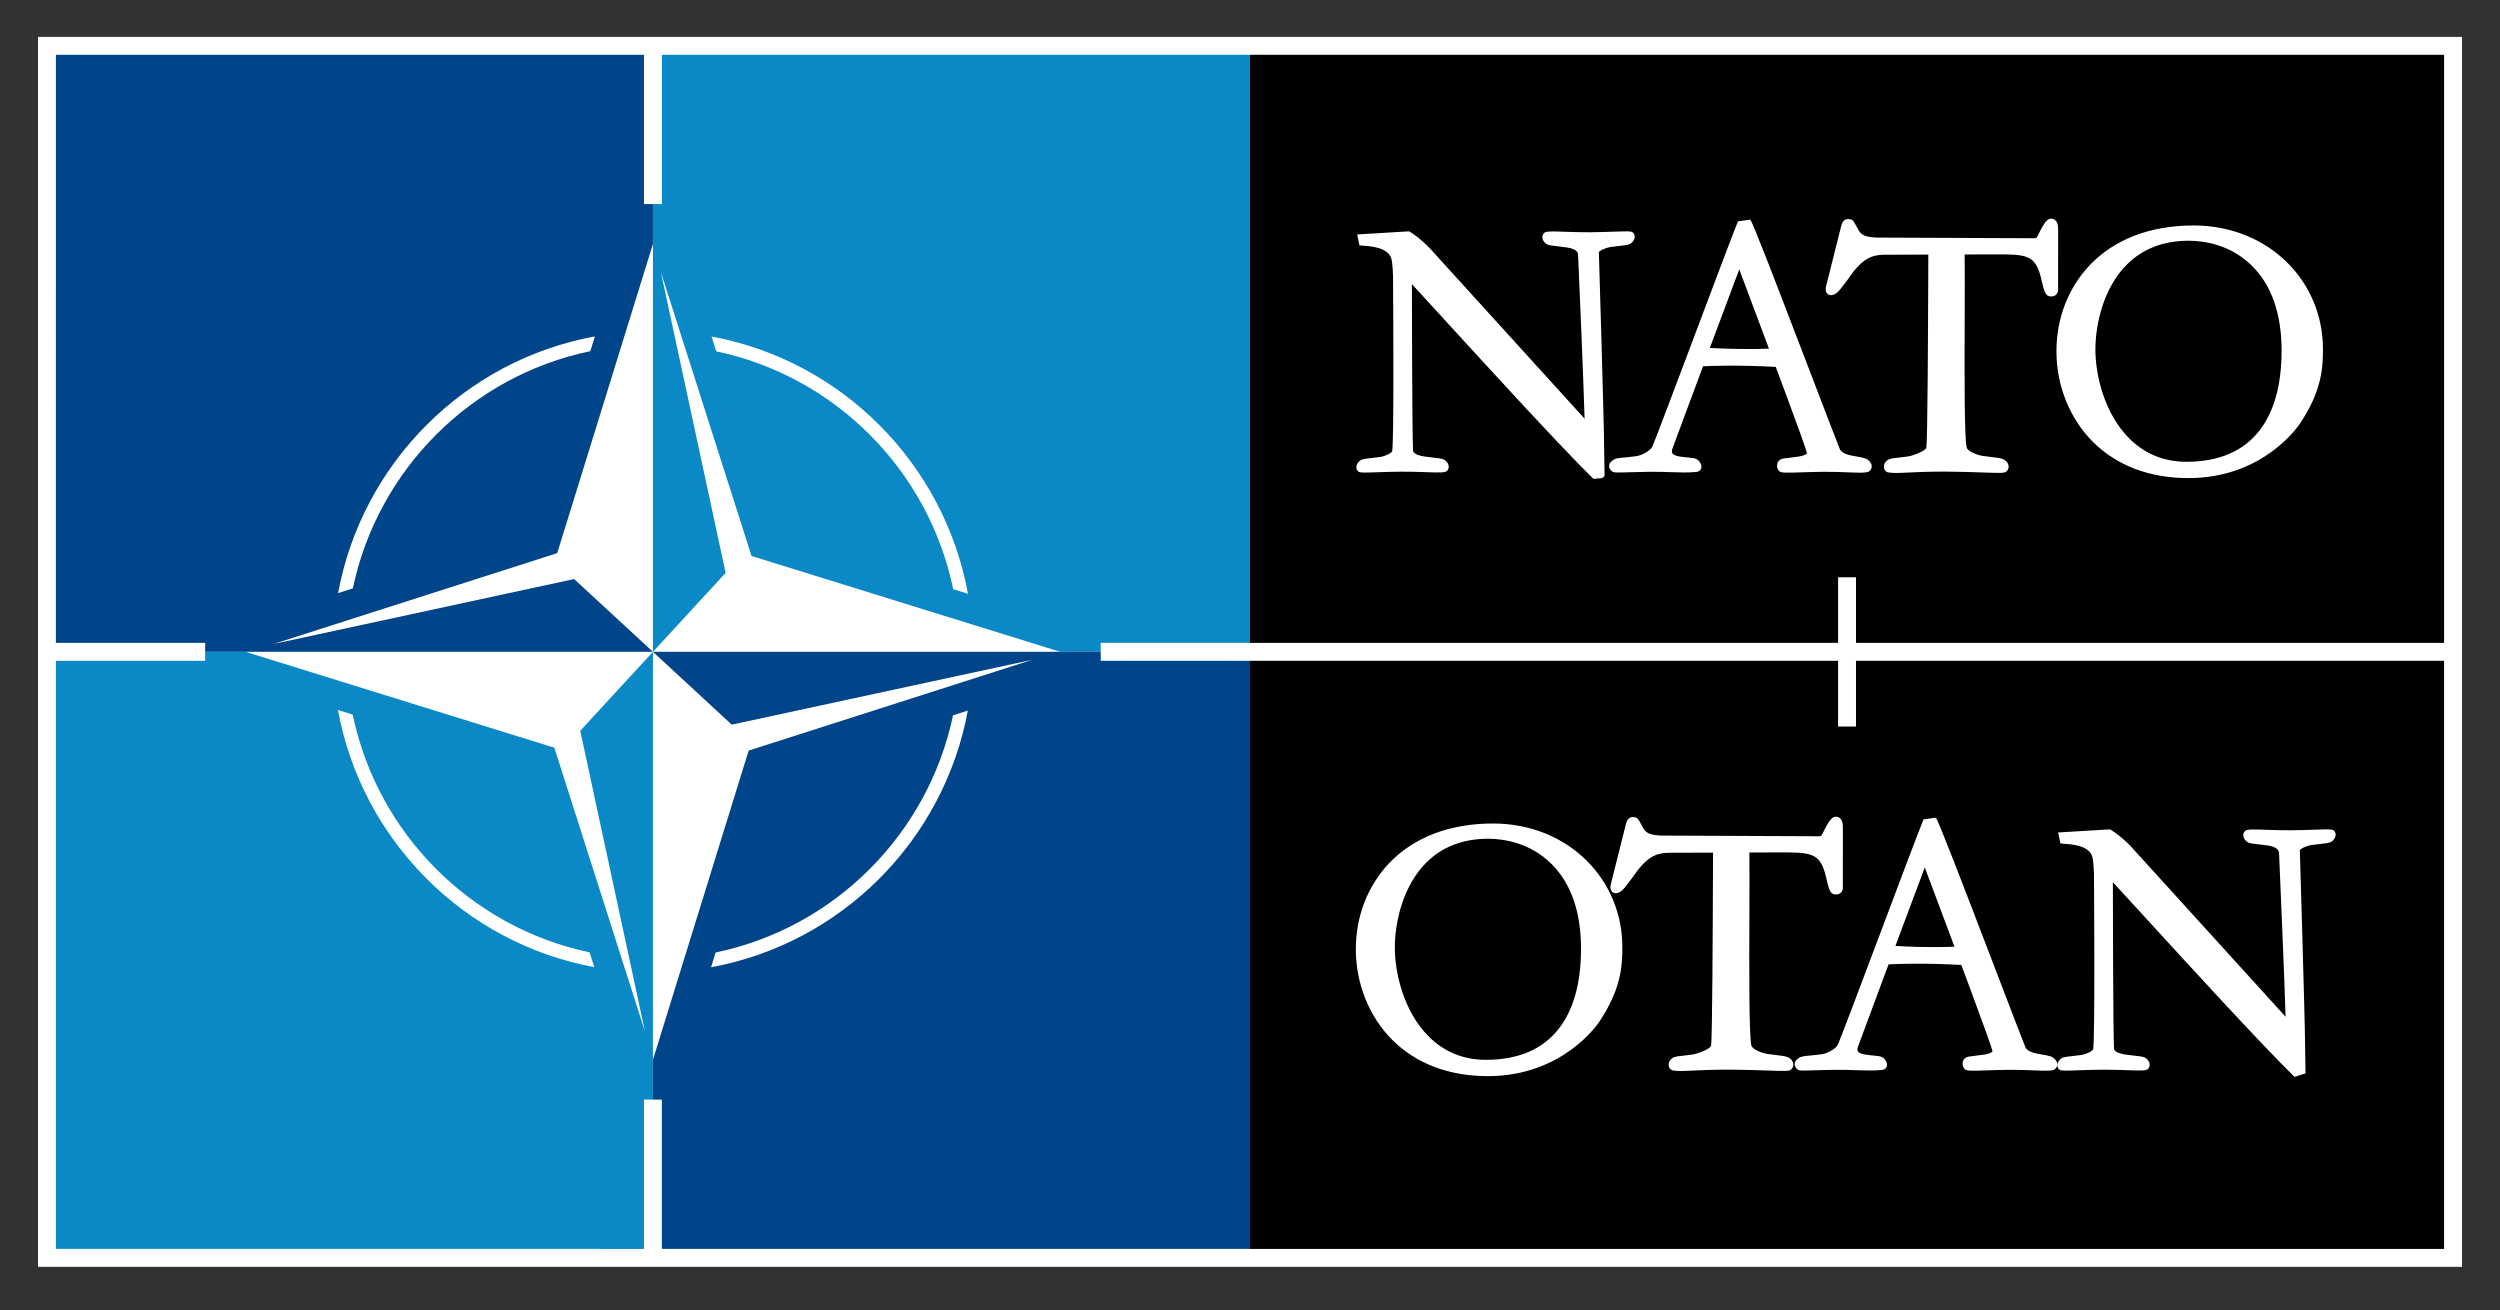 <?xml version="1.0" encoding="UTF-8" standalone="no"?><!DOCTYPE svg PUBLIC "-//W3C//DTD SVG 1.1//EN" "http://www.w3.org/Graphics/SVG/1.1/DTD/svg11.dtd"><svg width="100%" height="100%" viewBox="0 0 250 131" version="1.1" xmlns="http://www.w3.org/2000/svg" xmlns:xlink="http://www.w3.org/1999/xlink" xml:space="preserve" xmlns:serif="http://www.serif.com/" style="fill-rule:evenodd;clip-rule:evenodd;stroke-linejoin:round;stroke-miterlimit:1.414;"><rect x="0" y="0" width="250" height="131" fill="#333333" stroke="none"/><rect id="path25117" x="3.8" y="3.69" width="242.4" height="122.992" style="fill:#fff;fill-rule:nonzero;"/><path id="path25129" d="M20.516,66.08l-14.926,0l0.001,58.807l58.806,0.003l0,-14.927l0.897,0l0,-44.78l-7.269,7.894l6.477,30.09l-9.067,-28.396l-30.875,-9.586l-4.044,0l0,0.896l0,-0.001Zm13.28,4.921l1.476,0.459c2.468,11.898 11.812,21.275 23.685,23.774l0.475,1.483c-13.004,-2.409 -23.251,-12.686 -25.636,-25.716" style="fill:#0b89c6;fill-rule:nonzero;"/><path id="path25133" d="M125,5.48l-58.811,0.001l0,14.924l-0.297,0l-0.598,0l0,44.778l7.269,-7.892l-6.477,-30.089l9.067,28.397l30.874,9.584l4.045,0l0,-0.596l0,-0.298l14.928,0l0,-58.81l0,0.001Zm-53.846,28.171c13.009,2.409 23.259,12.69 25.642,25.724l-1.477,-0.456c-2.465,-11.907 -11.814,-21.289 -23.692,-23.785l-0.473,-1.483Z" style="fill:#0b89c6;fill-rule:nonzero;"/><path id="path25137" d="M64.397,20.406l0,-14.926l-58.806,0l-0.002,58.809l14.927,0l0,0.894l44.778,0l-7.881,-7.277l-30.046,6.487l28.355,-9.081l9.572,-30.92l0,40.791l0,-44.777l-0.598,0l-0.299,0l0,0Zm-4.908,13.234l-0.458,1.477c-11.885,2.47 -21.25,11.829 -23.745,23.72l-1.479,0.474c2.407,-13.024 12.669,-23.286 25.682,-25.671" style="fill:#004489;fill-rule:nonzero;"/><path id="path25141" d="M110.073,66.08l0,-0.298l-0.001,0l0,-0.599l-44.778,0l7.88,7.281l30.048,-6.486l-28.355,9.08l-9.573,30.919l0,3.985l0.895,0l0,14.927l58.812,-0.003l0,-58.806l-14.928,0l0,0Zm-13.291,4.979c-2.406,13.02 -12.668,23.28 -25.676,25.669l0.457,-1.479c11.881,-2.471 21.244,-11.827 23.739,-23.717l1.48,-0.473Z" style="fill:#004489;fill-rule:nonzero;"/><path id="path25145" d="M230.02,42.325c-0.146,0.225 -3.651,5.485 -11.187,5.485c-3.872,0 -7.171,-1.253 -9.54,-3.622c-2.32,-2.318 -3.649,-5.623 -3.649,-9.068c0,-3.301 1.19,-6.363 3.352,-8.624c2.471,-2.584 6.054,-3.95 10.364,-3.95c3.646,0 6.982,1.33 9.398,3.745c2.281,2.281 3.538,5.347 3.538,8.632c0,2.011 -0.177,4.238 -2.276,7.402m-24.909,-12.68c-0.554,0 -0.681,-0.432 -0.967,-1.682c-0.579,-2.528 -1.46,-2.528 -4.734,-2.526l-2.946,0.01c0.023,1.33 0.014,3.694 0.005,6.197c-0.02,5.375 -0.045,12.028 0.196,13.089c0.096,0.419 1.048,0.759 1.531,0.848l0.906,0.116c0.939,0.111 1.366,0.161 1.625,0.558c0.22,0.339 0.172,0.693 -0.122,0.92c-0.175,0.136 -0.523,0.136 -2.396,0.071c-1.002,-0.034 -2.249,-0.078 -3.684,-0.086c-1.781,0 -2.939,0.055 -3.785,0.096c-0.972,0.048 -1.488,0.073 -1.979,-0.028c-0.187,-0.075 -0.306,-0.217 -0.351,-0.403c-0.052,-0.215 0.002,-0.444 0.153,-0.631c0.26,-0.318 0.507,-0.345 1.166,-0.415c0.302,-0.033 0.643,-0.071 1.076,-0.133c0.576,-0.103 1.772,-0.563 1.83,-0.894c0.127,-0.822 0.17,-11.926 0.19,-17.262l0.008,-2.03l-4.465,0.014c-1.246,0.013 -2.045,0.462 -3.047,1.713c-0.229,0.345 -0.875,1.22 -1.332,1.79c-0.267,0.332 -0.715,0.661 -1.097,0.502c-0.141,-0.06 -0.37,-0.232 -0.315,-0.733l1.554,-6.188c0.052,-0.242 0.248,-0.653 0.661,-0.653c0.464,0 0.544,0.15 0.886,0.787l0.147,0.276c0.289,0.466 0.515,0.834 2.515,0.793l15.13,0.063c0.069,0 0.205,-0.038 0.229,-0.114c0.589,-1.182 0.941,-1.843 1.392,-1.843c0.329,0.001 0.724,0.181 0.724,1.027l-0.005,6.118c-0.035,0.396 -0.295,0.634 -0.699,0.634m-17.943,17.06c-0.028,0.215 -0.167,0.376 -0.287,0.455c-0.332,0.137 -0.9,0.12 -2.057,0.074c-0.64,-0.027 -1.515,-0.064 -2.42,-0.055c-0.784,0.006 -1.502,0.029 -2.232,0.053c-1.542,0.05 -1.996,0.058 -2.205,-0.085c-0.205,-0.159 -0.345,-0.521 -0.201,-0.876c0.159,-0.38 0.447,-0.413 1.077,-0.483c0.275,-0.03 0.603,-0.068 1.025,-0.132c0.215,-0.042 0.721,-0.143 0.831,-0.324c-0.041,-0.287 -0.927,-2.733 -2.182,-6.119l-0.94,-2.525c-3.862,-0.207 -6.47,-0.103 -7.273,-0.059l-1.028,2.759l-0.328,0.882l-1.71,4.609c-0.064,0.19 -0.065,0.34 -0.005,0.444c0.123,0.21 0.497,0.282 0.718,0.326c0.377,0.057 0.659,0.082 0.894,0.103c0.653,0.061 1.012,0.095 1.259,0.689c0.068,0.182 0.055,0.361 -0.034,0.506c-0.087,0.141 -0.241,0.229 -0.432,0.247c-0.824,0.079 -1.614,0.052 -2.528,0.021c-0.574,-0.02 -1.328,-0.045 -2.165,-0.037c-0.795,0.009 -1.487,0.03 -2.044,0.047c-1.265,0.038 -1.501,0.038 -1.647,-0.051c-0.154,-0.095 -0.324,-0.28 -0.341,-0.521c-0.011,-0.142 0.027,-0.351 0.265,-0.549c0.332,-0.271 0.588,-0.294 1.21,-0.351c0.305,-0.028 0.702,-0.065 1.248,-0.137c0.422,-0.058 1.348,-0.46 1.592,-0.947c0.195,-0.388 2.219,-5.77 4.178,-10.975l0.084,-0.223c1.768,-4.697 3.772,-10.024 4.305,-11.334l1.23,-0.178c0.24,0.237 2.573,6.318 5.854,14.889c1.586,4.14 2.956,7.719 3.124,8.112c0.268,0.451 1.036,0.581 1.447,0.652c1.069,0.173 1.254,0.239 1.527,0.544c0.189,0.212 0.208,0.416 0.191,0.549m-26.735,0.9c-0.171,0.191 -0.197,0.204 -0.224,0.205l-0.865,0.077c-3.349,-3.288 -10.785,-11.424 -15.228,-16.285l-2.925,-3.192c0.005,2.98 0.024,14.601 0.115,16.673c0.077,0.376 0.747,0.497 1.105,0.562c0.465,0.066 0.811,0.104 1.063,0.133c0.707,0.076 0.954,0.103 1.214,0.421c0.283,0.35 0.204,0.708 0.01,0.892c-0.193,0.182 -0.63,0.176 -2.116,0.124c-0.62,-0.022 -1.559,-0.056 -2.489,-0.049c-0.824,0.005 -1.641,0.034 -2.297,0.056c-1.499,0.052 -1.777,0.052 -1.928,-0.049c-0.119,-0.08 -0.201,-0.21 -0.225,-0.361c-0.02,-0.134 -0.005,-0.342 0.187,-0.577c0.257,-0.316 0.501,-0.343 1.164,-0.415c0.297,-0.033 0.644,-0.071 1.076,-0.133c0.519,-0.095 1.122,-0.4 1.152,-0.584c0.171,-1.026 0.116,-13.026 0.081,-17.559c-0.047,-1.203 -0.12,-1.557 -0.194,-1.76c-0.375,-1.052 -2.077,-1.167 -2.803,-1.215c-0.178,-0.012 -0.284,-0.019 -0.358,-0.036l-0.23,-1.09l5.192,-0.313c0.441,0.242 1.296,0.878 2.082,1.705l15.47,17.032c-0.125,-4.178 -0.533,-13.632 -0.657,-16.483c-0.079,-0.453 -0.772,-0.579 -1.103,-0.638c-0.518,-0.075 -0.891,-0.116 -1.113,-0.14c-0.662,-0.07 -0.909,-0.097 -1.169,-0.417c-0.283,-0.349 -0.204,-0.707 -0.011,-0.89c0.195,-0.184 0.632,-0.177 2.126,-0.123c0.706,0.024 1.585,0.055 2.478,0.048c0.829,-0.007 1.646,-0.036 2.302,-0.057c1.495,-0.052 1.774,-0.054 1.928,0.051c0.119,0.081 0.199,0.212 0.222,0.362c0.02,0.131 0.002,0.338 -0.185,0.572c-0.26,0.32 -0.508,0.347 -1.169,0.417c-0.287,0.032 -0.631,0.07 -1.075,0.132c-0.637,0.116 -1.153,0.42 -1.148,0.526c0.006,0.109 0.529,17.65 0.519,19.162l0.052,3.144l-0.026,0.072l0,0Zm-35.432,-42.123l0,58.804l58.81,0l0,-6.562l1.791,0l0,6.562l58.809,0l0,-58.804l-119.41,0Zm45.988,29.306c0.887,0.055 3.336,0.181 5.908,0.075l-2.969,-7.926l-2.939,7.851l0,0Zm47.88,-10.716c-2.519,0 -4.599,0.801 -6.18,2.383c-2.321,2.321 -3.148,5.913 -3.148,8.5c0,2.538 0.886,6.385 3.382,8.882c1.554,1.553 3.478,2.341 5.721,2.341c3.247,0 5.71,-1.058 7.32,-3.143c1.457,-1.888 2.196,-4.569 2.196,-7.965c0,-3.667 -0.986,-6.514 -2.934,-8.462c-2.207,-2.207 -4.931,-2.536 -6.357,-2.536"/><path id="path25149" d="M233.374,83.957c-0.26,0.318 -0.506,0.345 -1.166,0.417c-0.278,0.028 -0.625,0.068 -1.076,0.131c-0.637,0.116 -1.155,0.42 -1.149,0.526c0.006,0.126 0.529,17.65 0.52,19.163l0.051,3.144l-1.1,0.35c-3.385,-3.309 -10.801,-11.42 -15.231,-16.266l-2.937,-3.206c0.004,2.98 0.025,14.602 0.115,16.672c0.077,0.374 0.769,0.5 1.1,0.56c0.509,0.073 0.874,0.113 1.116,0.138c0.66,0.072 0.906,0.099 1.167,0.417c0.281,0.351 0.202,0.708 0.008,0.892c-0.194,0.184 -0.63,0.177 -2.123,0.123c-0.707,-0.024 -1.586,-0.055 -2.481,-0.048c-0.78,0.006 -1.569,0.033 -2.202,0.054c-1.619,0.055 -1.875,0.056 -2.025,-0.047c-0.118,-0.079 -0.2,-0.212 -0.223,-0.362c-0.021,-0.133 -0.004,-0.34 0.185,-0.574c0.26,-0.319 0.506,-0.346 1.168,-0.417c0.315,-0.035 0.654,-0.072 1.074,-0.131c0.529,-0.098 1.121,-0.397 1.152,-0.585c0.205,-1.231 0.082,-17.4 0.079,-17.561c-0.046,-1.202 -0.12,-1.557 -0.193,-1.76c-0.373,-1.049 -2.074,-1.163 -2.803,-1.213c-0.2,-0.014 -0.292,-0.02 -0.359,-0.038l-0.229,-1.089l5.192,-0.312c0.444,0.243 1.3,0.882 2.082,1.705l15.472,17.032c-0.126,-4.149 -0.532,-13.584 -0.656,-16.431c-0.082,-0.505 -0.778,-0.631 -1.107,-0.692c-0.529,-0.075 -0.909,-0.116 -1.113,-0.137c-0.66,-0.072 -0.907,-0.097 -1.167,-0.418c-0.325,-0.402 -0.16,-0.749 -0.01,-0.892c0.192,-0.181 0.627,-0.174 2.114,-0.123c0.71,0.025 1.591,0.055 2.49,0.048c0.828,-0.006 1.646,-0.034 2.304,-0.057c1.517,-0.05 1.771,-0.052 1.924,0.051c0.118,0.081 0.199,0.214 0.222,0.362c0.019,0.133 0.004,0.341 -0.186,0.574m-27.652,22.552c-0.028,0.218 -0.173,0.382 -0.287,0.456c-0.332,0.137 -0.903,0.12 -2.061,0.073c-0.599,-0.025 -1.504,-0.062 -2.416,-0.055c-0.794,0.007 -1.536,0.03 -2.191,0.051c-1.582,0.053 -2.034,0.062 -2.245,-0.084c-0.164,-0.126 -0.363,-0.476 -0.202,-0.875c0.16,-0.38 0.448,-0.412 1.082,-0.483c0.289,-0.033 0.613,-0.071 1.017,-0.132c0.217,-0.042 0.724,-0.141 0.834,-0.325c-0.035,-0.271 -0.903,-2.671 -2.181,-6.119l-0.94,-2.523c-3.85,-0.207 -6.468,-0.102 -7.274,-0.058l-1.103,2.963l-1.962,5.285c-0.063,0.191 -0.066,0.339 -0.004,0.444c0.121,0.21 0.496,0.284 0.715,0.326c0.37,0.055 0.652,0.082 0.876,0.104c0.673,0.06 1.032,0.093 1.278,0.688c0.07,0.182 0.057,0.362 -0.034,0.506c-0.089,0.141 -0.243,0.229 -0.432,0.246c-0.837,0.081 -1.632,0.054 -2.553,0.023c-0.621,-0.022 -1.323,-0.046 -2.139,-0.037c-0.801,0.007 -1.525,0.03 -2.054,0.046c-1.258,0.039 -1.494,0.039 -1.638,-0.05c-0.153,-0.095 -0.323,-0.28 -0.341,-0.522c-0.01,-0.141 0.028,-0.351 0.266,-0.547c0.332,-0.273 0.588,-0.296 1.211,-0.352c0.317,-0.028 0.711,-0.065 1.246,-0.137c0.424,-0.06 1.35,-0.462 1.591,-0.947c0.2,-0.399 2.367,-6.157 4.279,-11.237c1.67,-4.441 3.749,-9.969 4.289,-11.296l1.231,-0.179c0.241,0.239 2.582,6.341 5.874,14.94c1.574,4.115 2.936,7.67 3.104,8.063c0.269,0.451 1.036,0.581 1.447,0.65c1.058,0.173 1.257,0.243 1.526,0.546c0.191,0.213 0.209,0.415 0.191,0.548m-26.644,0.47c-0.178,0.137 -0.525,0.137 -2.401,0.07c-1.001,-0.034 -2.246,-0.078 -3.678,-0.086c-1.838,0 -3.03,0.059 -3.819,0.099c-0.937,0.045 -1.454,0.071 -1.945,-0.031c-0.188,-0.075 -0.305,-0.215 -0.35,-0.4c-0.054,-0.217 0.001,-0.447 0.152,-0.632c0.261,-0.32 0.508,-0.346 1.168,-0.417c0.305,-0.034 0.648,-0.072 1.074,-0.133c0.577,-0.105 1.773,-0.565 1.831,-0.893c0.129,-0.83 0.17,-12.029 0.189,-17.409l0.008,-1.885l-4.465,0.015c-1.246,0.013 -2.044,0.464 -3.046,1.713c-0.224,0.337 -0.868,1.209 -1.332,1.79c-0.269,0.332 -0.715,0.661 -1.097,0.502c-0.114,-0.047 -0.373,-0.212 -0.315,-0.732l1.553,-6.188c0.051,-0.243 0.249,-0.656 0.662,-0.656c0.464,0 0.544,0.152 0.883,0.786l0.15,0.279c0.287,0.466 0.513,0.834 2.515,0.79l15.13,0.066c0.067,0 0.203,-0.038 0.229,-0.113c0.588,-1.183 0.94,-1.844 1.391,-1.844c0.33,0 0.725,0.179 0.725,1.026l-0.005,6.118c-0.035,0.397 -0.297,0.635 -0.7,0.635c-0.552,0 -0.681,-0.433 -0.966,-1.683c-0.58,-2.527 -1.459,-2.527 -4.73,-2.526l-2.95,0.009c0.022,1.332 0.012,3.697 0.002,6.199c-0.02,5.389 -0.045,12.03 0.198,13.09c0.094,0.415 1.046,0.757 1.531,0.847c0.419,0.059 0.766,0.1 0.993,0.127c0.85,0.1 1.278,0.151 1.537,0.547c0.263,0.405 0.099,0.749 -0.123,0.92m-19.115,-4.85c-0.145,0.225 -3.652,5.485 -11.187,5.485c-3.873,0 -7.172,-1.253 -9.541,-3.622c-2.319,-2.318 -3.649,-5.625 -3.649,-9.068c0,-3.301 1.19,-6.364 3.352,-8.624c2.471,-2.584 6.056,-3.95 10.366,-3.95c3.644,0 6.981,1.33 9.396,3.745c2.283,2.281 3.539,5.347 3.539,8.63c0,2.011 -0.176,4.239 -2.276,7.404m25.639,-36.046l0,6.567l-1.791,0l0,-6.567l-58.81,0l0,58.808l119.41,0l0,-58.808l-58.809,0Zm3.942,28.51c0.882,0.057 3.322,0.183 5.906,0.077l-2.968,-7.929l-2.938,7.852Zm-40.731,-10.718c-2.52,0 -4.598,0.803 -6.18,2.385c-2.321,2.321 -3.148,5.913 -3.148,8.5c0,2.537 0.886,6.385 3.383,8.88c1.552,1.554 3.476,2.342 5.719,2.342c3.248,0 5.711,-1.057 7.32,-3.142c1.458,-1.888 2.198,-4.57 2.198,-7.967c0,-3.667 -0.988,-6.512 -2.935,-8.46c-2.208,-2.208 -4.931,-2.538 -6.357,-2.538"/></svg>